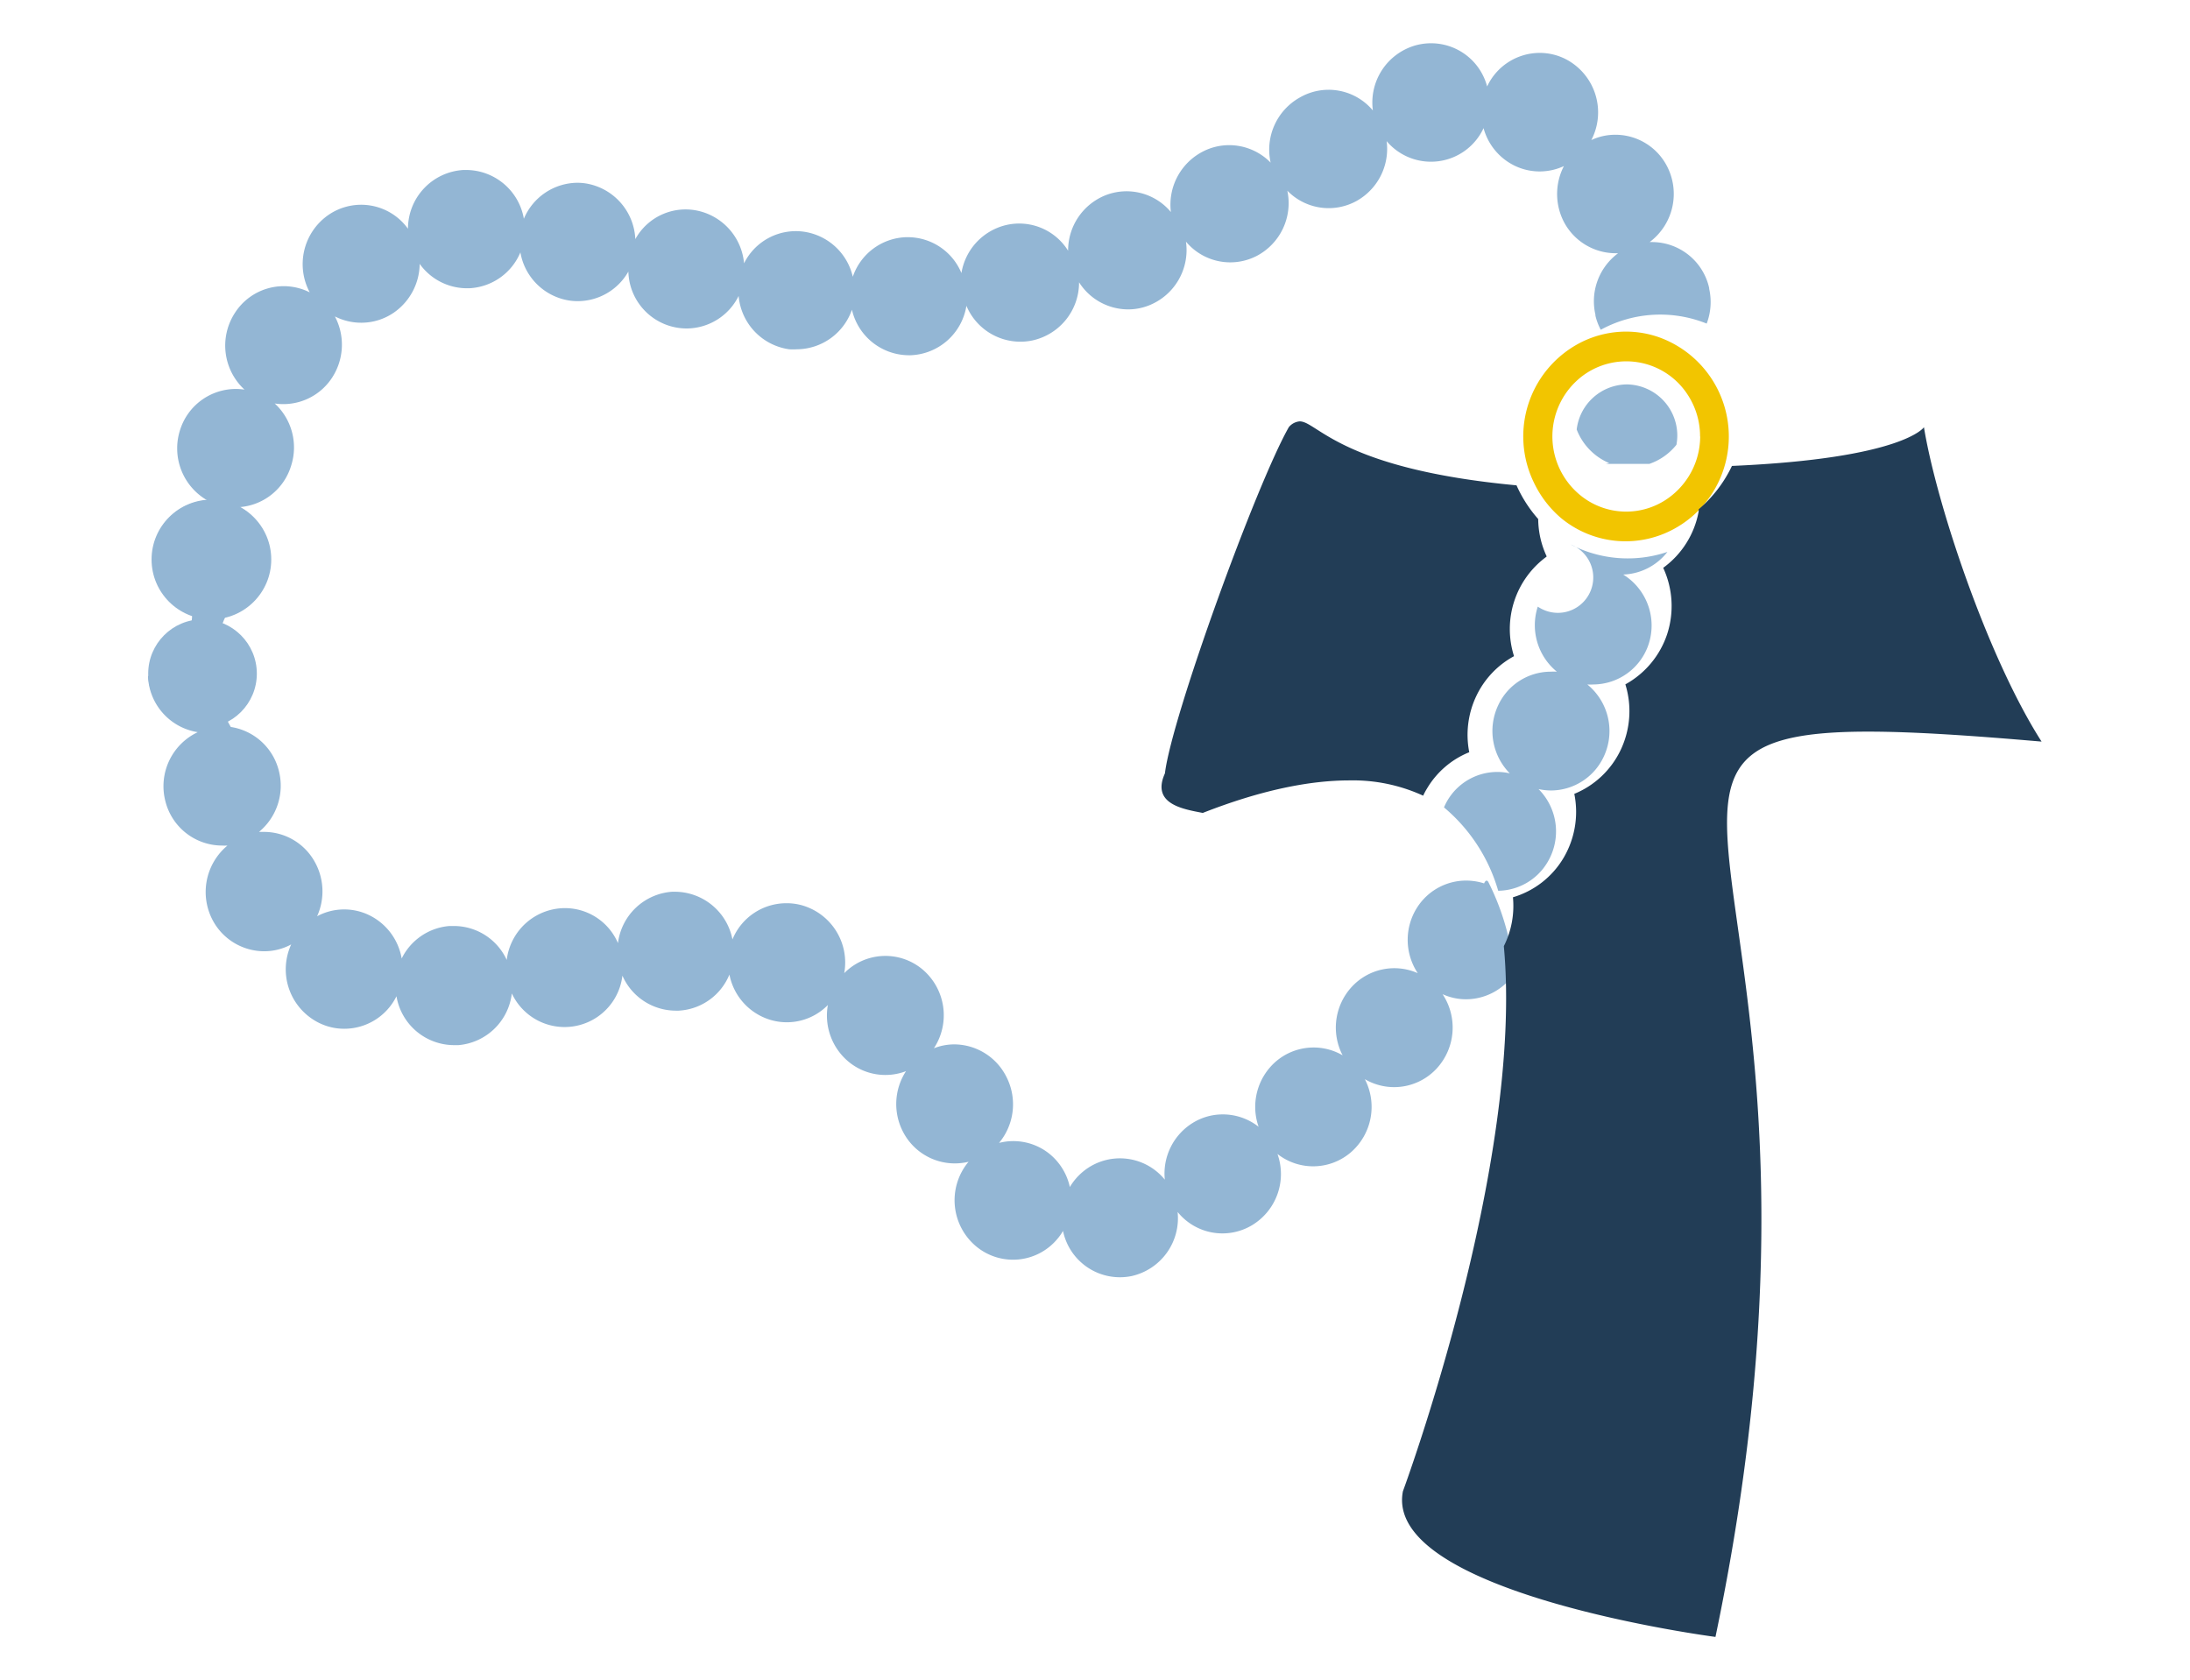<svg id="Livello_1" data-name="Livello 1" xmlns="http://www.w3.org/2000/svg" viewBox="0 0 202 155"><defs><style>.cls-1{fill:#93b6d4;}.cls-2{fill:#f2c500;}.cls-3{fill:#223d56;}</style></defs><path class="cls-1" d="M150.06,35.46a4.71,4.71,0,0,0-4.63,4.16,5.52,5.52,0,0,0,3,3.1l-.31.07c1.12,0,2.27,0,3.49,0h.53a5.5,5.5,0,0,0,2.49-1.76,4.91,4.91,0,0,0,.08-.86A4.72,4.72,0,0,0,150.06,35.46Z"/><path class="cls-1" d="M133.06,91.71a5.22,5.22,0,0,0,2.16.47A5.38,5.38,0,0,0,139.53,90c.05-.07.1-.14.14-.21a23.12,23.12,0,0,0-2.38-8.41c-.21-.38-.4.11-.4.11a5.47,5.47,0,0,0-1.65-.26,5.36,5.36,0,0,0-4.32,2.18,5.55,5.55,0,0,0-.15,6.36,5.34,5.34,0,0,0-6.12,1.3,5.54,5.54,0,0,0-.81,6.28,5.33,5.33,0,0,0-6.18.59,5.55,5.55,0,0,0-1.57,6,5.33,5.33,0,0,0-3.3-1.14,5.24,5.24,0,0,0-2.75.77,5.49,5.49,0,0,0-2.6,5.25,5.34,5.34,0,0,0-7.51-.77,5.43,5.43,0,0,0-1.25,1.45,5.43,5.43,0,0,0-1.89-3.07,5.31,5.31,0,0,0-4.64-1,5.56,5.56,0,0,0,.68-6.09,5.41,5.41,0,0,0-4.79-3,5.17,5.17,0,0,0-1.9.36,5.54,5.54,0,0,0-1.08-7.3,5.33,5.33,0,0,0-7.19.37,5.49,5.49,0,0,0-3.8-6.23,5.16,5.16,0,0,0-1.51-.22,5.37,5.37,0,0,0-5,3.34,5.43,5.43,0,0,0-5.29-4.4H62A5.42,5.42,0,0,0,57,87a5.32,5.32,0,0,0-5.91-3.13,5.43,5.43,0,0,0-4.35,4.68,5.37,5.37,0,0,0-4.86-3.13h-.42a5.39,5.39,0,0,0-4.41,3,5.47,5.47,0,0,0-3-4,5.28,5.28,0,0,0-4.8.1,5.58,5.58,0,0,0-.3-5.16,5.35,5.35,0,0,0-4.59-2.62l-.47,0a5.53,5.53,0,0,0,1.84-5.6,5.41,5.41,0,0,0-4.44-4.08,11,11,0,0,1,3.52-14.8,5.49,5.49,0,0,0-2.71-5.48A5.39,5.39,0,0,0,26.84,43a5.51,5.51,0,0,0-1.5-5.78,5.37,5.37,0,0,0,5.31-2.41,5.57,5.57,0,0,0,.24-5.62,5.36,5.36,0,0,0,2.42.58,5.29,5.29,0,0,0,3-.92,5.54,5.54,0,0,0,2.4-4.51A5.36,5.36,0,0,0,43,26.59h.28A5.39,5.39,0,0,0,48,23.28a5.42,5.42,0,0,0,4.13,4.37,5.06,5.06,0,0,0,1.17.13,5.38,5.38,0,0,0,4.66-2.73,5.38,5.38,0,0,0,5.39,5.25,5.37,5.37,0,0,0,4.78-3,5.44,5.44,0,0,0,4.66,4.92,5.78,5.78,0,0,0,.71,0,5.42,5.42,0,0,0,5.08-3.65,5.41,5.41,0,0,0,5.24,4.2H84a5.42,5.42,0,0,0,5.14-4.56,5.4,5.4,0,0,0,5,3.31,5.24,5.24,0,0,0,1.11-.12,5.47,5.47,0,0,0,4.28-5.36,5.37,5.37,0,0,0,4.52,2.5,5.22,5.22,0,0,0,1.91-.36,5.49,5.49,0,0,0,3.43-5.89,5.32,5.32,0,0,0,6.56,1.3,5.5,5.5,0,0,0,2.79-6,5.32,5.32,0,0,0,6.4.94,5.5,5.5,0,0,0,2.76-5.51,5.35,5.35,0,0,0,8.94-1.2,5.43,5.43,0,0,0,2.66,3.36,5.3,5.3,0,0,0,4.75.14,5.61,5.61,0,0,0,0,5.15,5.4,5.4,0,0,0,4.76,2.89h.24a5.51,5.51,0,0,0-2.09,5.68.29.29,0,0,0,0,.09,5.45,5.45,0,0,0,.49,1.29,11.46,11.46,0,0,1,9.77-.57,5.58,5.58,0,0,0,.23-3.21h0s0-.05,0-.07a5.41,5.41,0,0,0-5.24-4.24h-.25a5.55,5.55,0,0,0,1.6-7,5.36,5.36,0,0,0-4.76-2.9,5.2,5.2,0,0,0-2.22.49,5.53,5.53,0,0,0-2.24-7.4,5.27,5.27,0,0,0-2.52-.64,5.36,5.36,0,0,0-4.76,2.91,1.63,1.63,0,0,0-.09.19,5.35,5.35,0,0,0-6.62-3.79,5.48,5.48,0,0,0-3.92,6A5.32,5.32,0,0,0,119.88,9a5.51,5.51,0,0,0-2.68,6,5.36,5.36,0,0,0-3.83-1.61,5.27,5.27,0,0,0-2.46.61A5.51,5.51,0,0,0,108,19.56,5.32,5.32,0,0,0,102,18a5.48,5.48,0,0,0-3.48,5.13,5.31,5.31,0,0,0-5.63-2.39,5.45,5.45,0,0,0-4.21,4.45,5.36,5.36,0,0,0-4.93-3.31h-.18a5.38,5.38,0,0,0-4.91,3.65,5.43,5.43,0,0,0-4.54-4.16,5.33,5.33,0,0,0-5.49,2.92,5.46,5.46,0,0,0-4.1-4.81,5.29,5.29,0,0,0-5.93,2.58A5.45,5.45,0,0,0,54.43,17h0a5.06,5.06,0,0,0-1.17-.14,5.4,5.4,0,0,0-4.94,3.32,5.42,5.42,0,0,0-5.3-4.5h-.27a5.43,5.43,0,0,0-5.12,5.42,5.32,5.32,0,0,0-7.31-1.29,5.52,5.52,0,0,0-1.75,7.16,5.34,5.34,0,0,0-6.9,1.89,5.53,5.53,0,0,0,.88,7.08,5.52,5.52,0,0,0-.81-.06,5.4,5.4,0,0,0-5.12,3.75,5.53,5.53,0,0,0,2.49,6.52,5.42,5.42,0,0,0-5,4.76,6.2,6.2,0,0,1-.46,11.46,5.44,5.44,0,0,0,4.59,5.17,5.51,5.51,0,0,0-3,6.31A5.4,5.4,0,0,0,20.49,78a4.1,4.1,0,0,0,.49,0,5.57,5.57,0,0,0-1.22,7.14,5.39,5.39,0,0,0,4.6,2.61,5.21,5.21,0,0,0,2.5-.63,5.51,5.51,0,0,0,2.59,7.25,5.24,5.24,0,0,0,2.3.53,5.37,5.37,0,0,0,4.82-3,5.4,5.4,0,0,0,5.3,4.51h.42a5.42,5.42,0,0,0,4.92-4.77A5.37,5.37,0,0,0,57.41,90a5.39,5.39,0,0,0,4.91,3.23h.28a5.37,5.37,0,0,0,4.68-3.33,5.45,5.45,0,0,0,3.78,4.18,5.3,5.3,0,0,0,5.3-1.37,5.54,5.54,0,0,0,1.91,5.23,5.33,5.33,0,0,0,5.3.87,5.55,5.55,0,0,0-.29,5.57,5.37,5.37,0,0,0,4.78,2.94,5.53,5.53,0,0,0,1.28-.15l-.11.13a5.54,5.54,0,0,0,.84,7.7,5.32,5.32,0,0,0,7.49-.75l.09-.11a5.08,5.08,0,0,0,.4-.59,5.36,5.36,0,0,0,6.34,4.16h0a5.47,5.47,0,0,0,4.23-5.91,5.31,5.31,0,0,0,6.9,1.2,5.51,5.51,0,0,0,2.31-6.55,5.33,5.33,0,0,0,6.79-.17,5.55,5.55,0,0,0,1.27-6.73,5.34,5.34,0,0,0,6.64-1A5.57,5.57,0,0,0,133.06,91.71Z"/><path class="cls-2" d="M150,30.59a9.27,9.27,0,0,0-4.07.94,9.73,9.73,0,0,0-4.44,13A9.84,9.84,0,0,0,144,47.8a9.33,9.33,0,0,0,10.74.8,9.62,9.62,0,0,0,2.53-2.18,9.73,9.73,0,0,0-4.25-15.31A9.21,9.21,0,0,0,150,30.59Zm6.82,9.67a7,7,0,0,1-2.59,5.42,6.68,6.68,0,0,1-8.67-.17,7,7,0,0,1-.64-9.86,7.32,7.32,0,0,1,.9-.86,6.74,6.74,0,0,1,9.8,1.55A7,7,0,0,1,156.81,40.26Z"/><path class="cls-3" d="M142.65,51.3a8.29,8.29,0,0,1-.77-3.42,12.11,12.11,0,0,1-2-3.11c-16.26-1.52-18.37-5.9-20-5.9a1.46,1.46,0,0,0-1,.53c-3,5.27-10.82,26.78-11.43,31.94-1.29,2.85,1.71,3.3,3.49,3.65,5.38-2.11,9.85-3,13.53-3a15.52,15.52,0,0,1,6.8,1.41,5.62,5.62,0,0,1,.34-.64,8,8,0,0,1,3.91-3.37,8.34,8.34,0,0,1,.63-5.14,8.14,8.14,0,0,1,3.5-3.72,8.27,8.27,0,0,1,3-9.18Z"/><path class="cls-3" d="M172.31,67.49c4.06,0,9.3.34,16,.92-5-7.82-9.71-22-10.85-29,0,0-1.87,2.88-17.71,3.57a12,12,0,0,1-3.07,4l0,.2a8.25,8.25,0,0,1-3.27,5.2,8.39,8.39,0,0,1,.36,6.13,8.26,8.26,0,0,1-3.85,4.62,8.35,8.35,0,0,1-.41,6,8.16,8.16,0,0,1-4.3,4.1,8.35,8.35,0,0,1-1,5.92,8.08,8.08,0,0,1-4.66,3.62,8.29,8.29,0,0,1-.84,4.51c1.87,20.07-9.31,50.29-9.31,50.29C127.57,147,158.23,151,158.23,151,172.3,83.72,144.4,67.49,172.31,67.49Z"/><path class="cls-1" d="M153.8,50.91a11.44,11.44,0,0,1-8.92-.68,3.26,3.26,0,1,1-2.37,6.08,3.56,3.56,0,0,1-.67-.35,5.54,5.54,0,0,0,1.76,6,5.25,5.25,0,0,0-.56,0,5.35,5.35,0,0,0-4.86,3.12,5.56,5.56,0,0,0,1.08,6.26,5,5,0,0,0-1.15-.13,5.34,5.34,0,0,0-4.6,2.63,5.46,5.46,0,0,0-.32.64,15.69,15.69,0,0,1,5,7.69,5.37,5.37,0,0,0,4.54-2.62,5.53,5.53,0,0,0-.82-6.76,5.55,5.55,0,0,0,1.15.13,5.4,5.4,0,0,0,4.87-3.13,5.54,5.54,0,0,0-1.52-6.65,5.25,5.25,0,0,0,.56,0,5.41,5.41,0,0,0,5.1-3.73A5.53,5.53,0,0,0,149.72,53,5.4,5.4,0,0,0,153.8,50.91Z"/><circle class="cls-1" cx="18.68" cy="62.14" r="5.01"/><circle class="cls-1" cx="19.5" cy="51.61" r="5.52"/></svg>